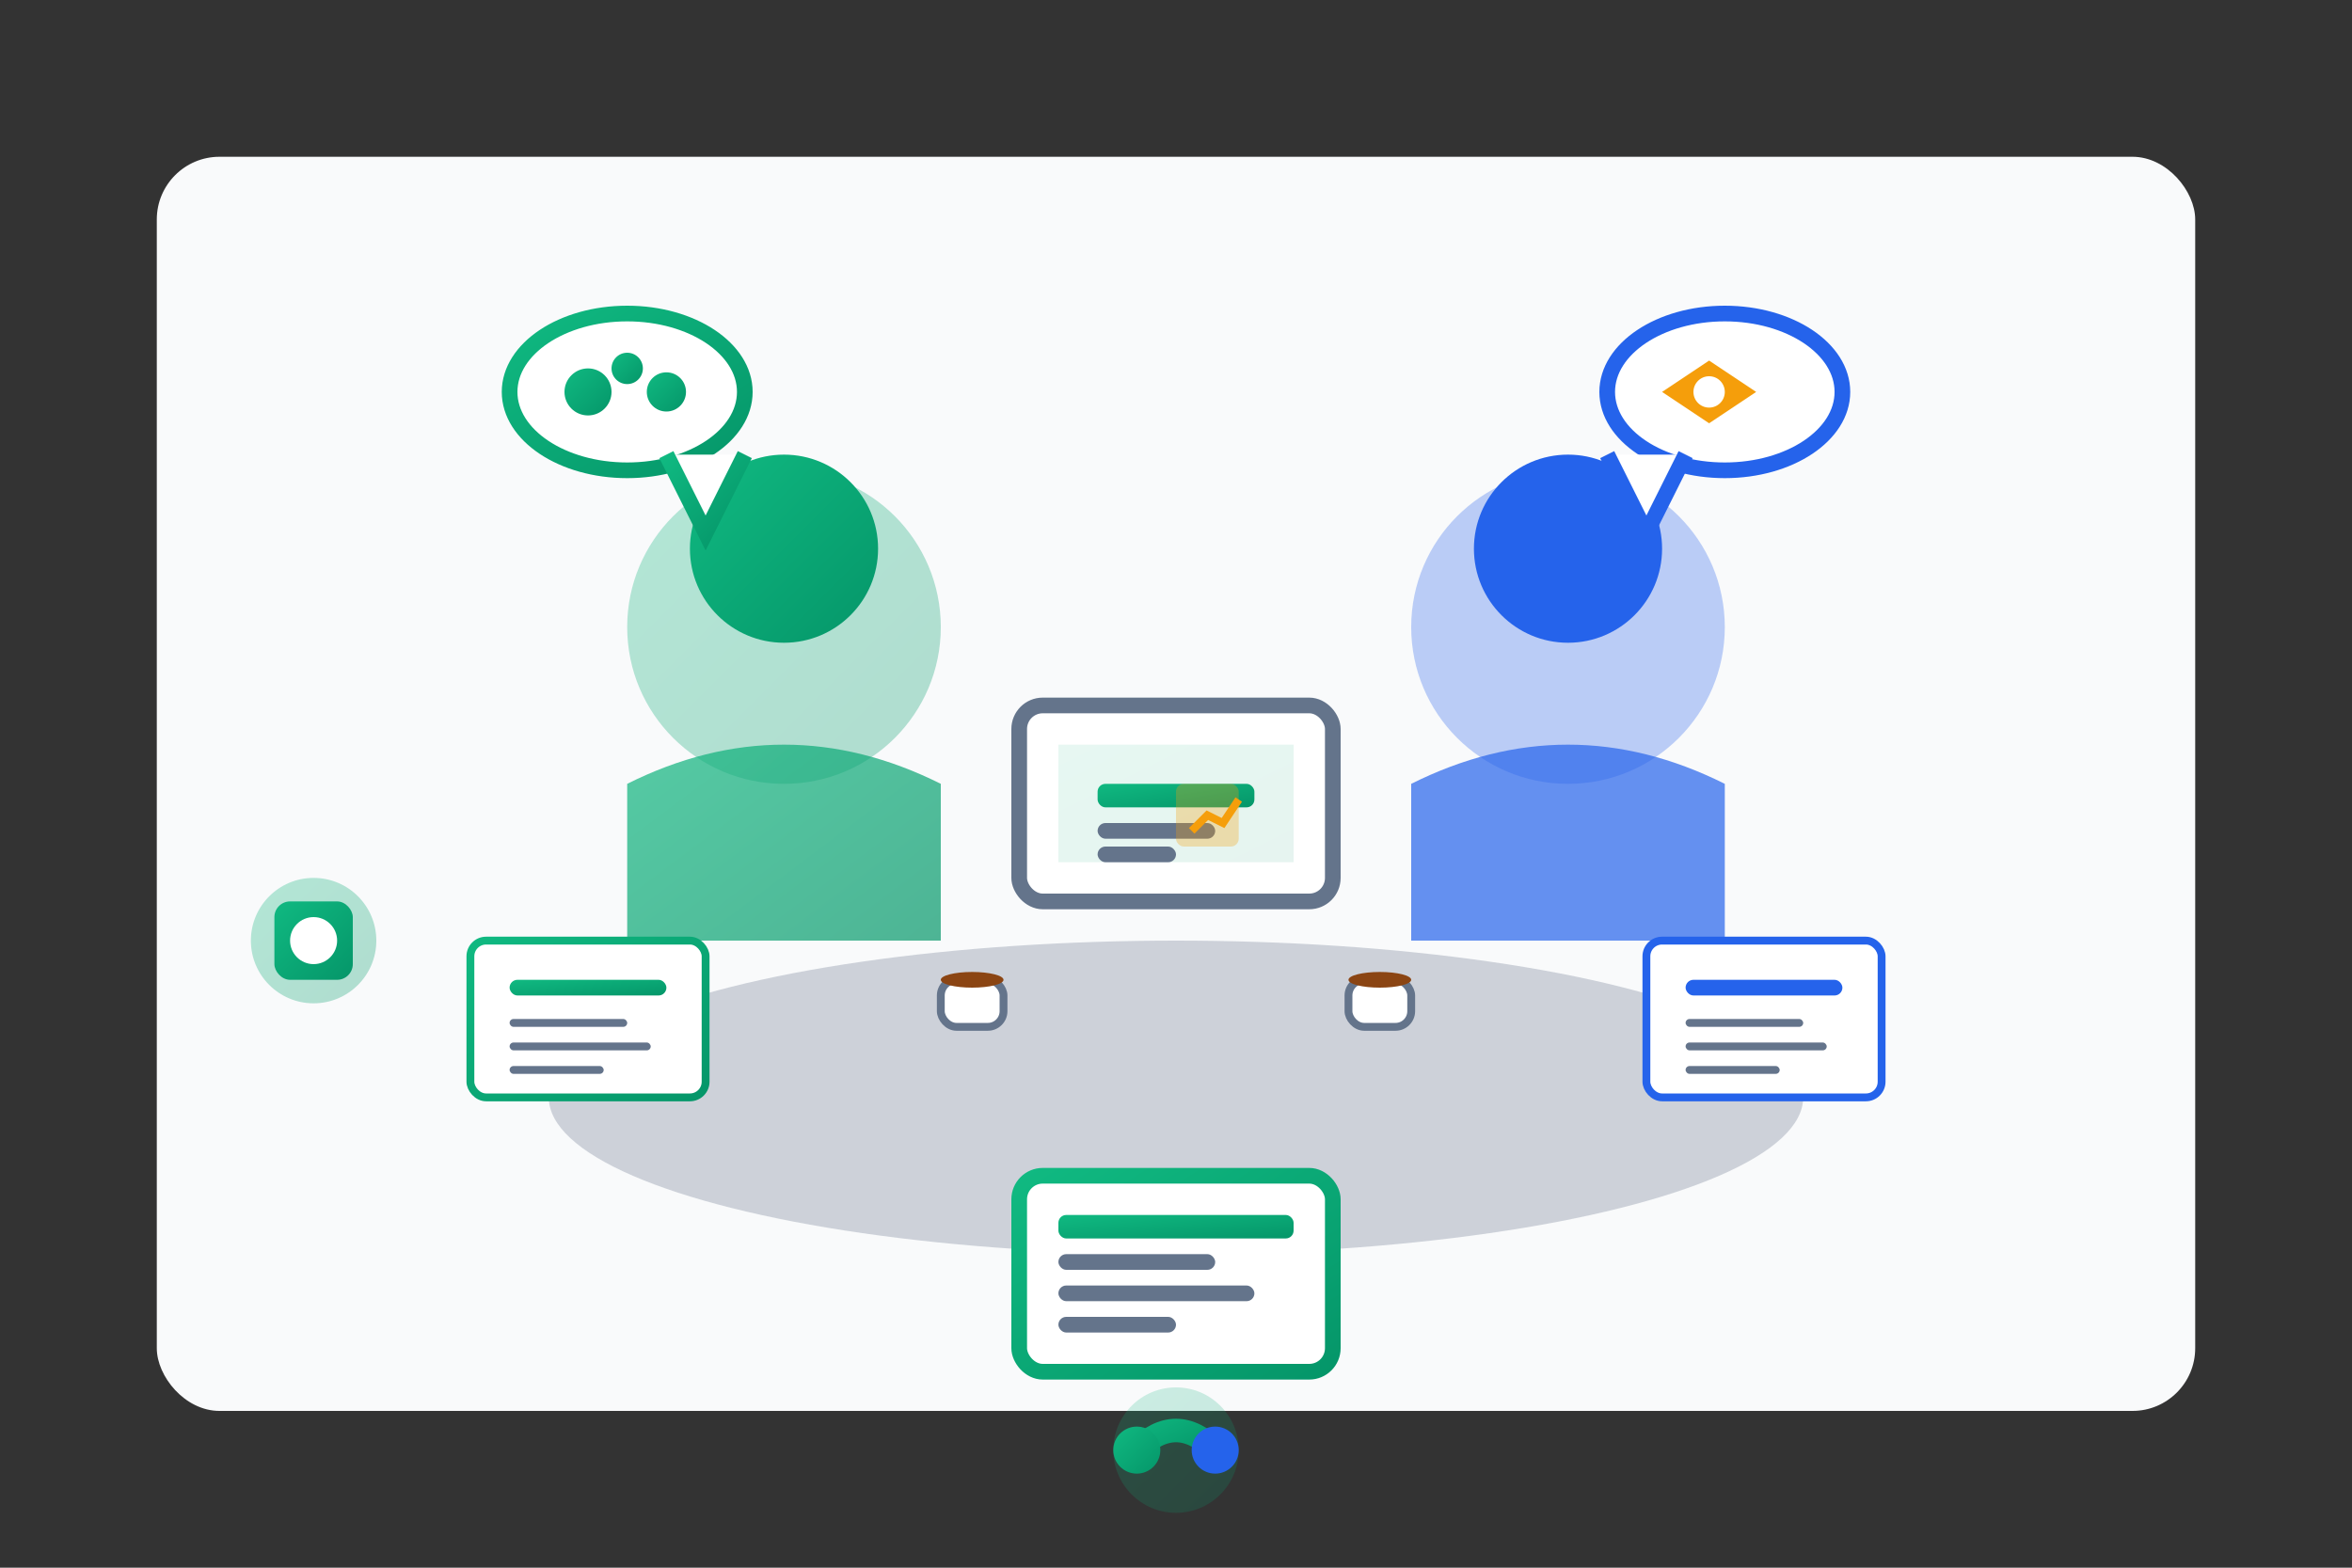 <svg xmlns="http://www.w3.org/2000/svg" viewBox="0 0 300 200" fill="none">
  <rect x="0" y="0" width="300" height="200" fill="#333333" stroke="none"/>
  <defs>
    <linearGradient id="consultationLargeGradient" x1="0%" y1="0%" x2="100%" y2="100%">
      <stop offset="0%" style="stop-color:#10b981;stop-opacity:1" />
      <stop offset="100%" style="stop-color:#059669;stop-opacity:1" />
    </linearGradient>
  </defs>
  
  <!-- Consultation scene -->
  <rect x="20" y="20" width="260" height="160" rx="8" fill="#f9fafb"/>
  
  <!-- Meeting table -->
  <ellipse cx="150" cy="140" rx="80" ry="20" fill="#64748b" opacity="0.3"/>
  
  <!-- People in consultation -->
  <circle cx="100" cy="80" r="20" fill="url(#consultationLargeGradient)" opacity="0.3"/>
  <circle cx="100" cy="70" r="12" fill="url(#consultationLargeGradient)"/>
  <path d="M80 100 Q100 90 120 100 L120 120 L80 120 Z" fill="url(#consultationLargeGradient)" opacity="0.7"/>
  
  <circle cx="200" cy="80" r="20" fill="#2563eb" opacity="0.3"/>
  <circle cx="200" cy="70" r="12" fill="#2563eb"/>
  <path d="M180 100 Q200 90 220 100 L220 120 L180 120 Z" fill="#2563eb" opacity="0.7"/>
  
  <!-- Laptop/presentation -->
  <rect x="130" y="90" width="40" height="25" rx="3" fill="white" stroke="#64748b" stroke-width="2"/>
  <rect x="135" y="95" width="30" height="15" fill="url(#consultationLargeGradient)" opacity="0.1"/>
  
  <!-- Screen content -->
  <rect x="140" y="100" width="20" height="3" rx="1" fill="url(#consultationLargeGradient)"/>
  <rect x="140" y="105" width="15" height="2" rx="1" fill="#64748b"/>
  <rect x="140" y="108" width="10" height="2" rx="1" fill="#64748b"/>
  
  <!-- Charts on screen -->
  <rect x="150" y="100" width="8" height="8" rx="1" fill="#f59e0b" opacity="0.3"/>
  <path d="M152 106 L154 104 L156 105 L158 102" stroke="#f59e0b" stroke-width="1" fill="none"/>
  
  <!-- Documents -->
  <rect x="60" y="120" width="30" height="20" rx="2" fill="white" stroke="url(#consultationLargeGradient)"/>
  <rect x="65" y="125" width="20" height="2" rx="1" fill="url(#consultationLargeGradient)"/>
  <rect x="65" y="130" width="15" height="1" rx="0.5" fill="#64748b"/>
  <rect x="65" y="133" width="18" height="1" rx="0.5" fill="#64748b"/>
  <rect x="65" y="136" width="12" height="1" rx="0.5" fill="#64748b"/>
  
  <rect x="210" y="120" width="30" height="20" rx="2" fill="white" stroke="#2563eb"/>
  <rect x="215" y="125" width="20" height="2" rx="1" fill="#2563eb"/>
  <rect x="215" y="130" width="15" height="1" rx="0.5" fill="#64748b"/>
  <rect x="215" y="133" width="18" height="1" rx="0.5" fill="#64748b"/>
  <rect x="215" y="136" width="12" height="1" rx="0.5" fill="#64748b"/>
  
  <!-- Speech bubbles with ideas -->
  <ellipse cx="80" cy="50" rx="15" ry="10" fill="white" stroke="url(#consultationLargeGradient)" stroke-width="2"/>
  <path d="M85 58 L90 68 L95 58" fill="white" stroke="url(#consultationLargeGradient)" stroke-width="2"/>
  <circle cx="75" cy="50" r="3" fill="url(#consultationLargeGradient)"/>
  <circle cx="80" cy="47" r="2" fill="url(#consultationLargeGradient)"/>
  <circle cx="85" cy="50" r="2.5" fill="url(#consultationLargeGradient)"/>
  
  <ellipse cx="220" cy="50" rx="15" ry="10" fill="white" stroke="#2563eb" stroke-width="2"/>
  <path d="M215 58 L210 68 L205 58" fill="white" stroke="#2563eb" stroke-width="2"/>
  <path d="M212 50 L218 46 L224 50 L218 54 Z" fill="#f59e0b"/>
  <circle cx="218" cy="50" r="2" fill="white"/>
  
  <!-- Meeting tools -->
  <circle cx="40" cy="120" r="8" fill="url(#consultationLargeGradient)" opacity="0.3"/>
  <rect x="35" y="115" width="10" height="10" rx="2" fill="url(#consultationLargeGradient)"/>
  <circle cx="40" cy="120" r="3" fill="white"/>
  
  <!-- Coffee cups -->
  <rect x="120" y="125" width="8" height="6" rx="2" fill="white" stroke="#64748b"/>
  <ellipse cx="124" cy="125" rx="4" ry="1" fill="#8b4513"/>
  
  <rect x="172" y="125" width="8" height="6" rx="2" fill="white" stroke="#64748b"/>
  <ellipse cx="176" cy="125" rx="4" ry="1" fill="#8b4513"/>
  
  <!-- Contract/agreement -->
  <rect x="130" y="150" width="40" height="25" rx="3" fill="white" stroke="url(#consultationLargeGradient)" stroke-width="2"/>
  <rect x="135" y="155" width="30" height="3" rx="1" fill="url(#consultationLargeGradient)"/>
  <rect x="135" y="160" width="20" height="2" rx="1" fill="#64748b"/>
  <rect x="135" y="164" width="25" height="2" rx="1" fill="#64748b"/>
  <rect x="135" y="168" width="15" height="2" rx="1" fill="#64748b"/>
  
  <!-- Handshake area -->
  <circle cx="150" cy="185" r="8" fill="url(#consultationLargeGradient)" opacity="0.2"/>
  <path d="M145 185 Q150 180 155 185" stroke="url(#consultationLargeGradient)" stroke-width="3" stroke-linecap="round"/>
  <circle cx="145" cy="185" r="3" fill="url(#consultationLargeGradient)"/>
  <circle cx="155" cy="185" r="3" fill="#2563eb"/>
</svg>